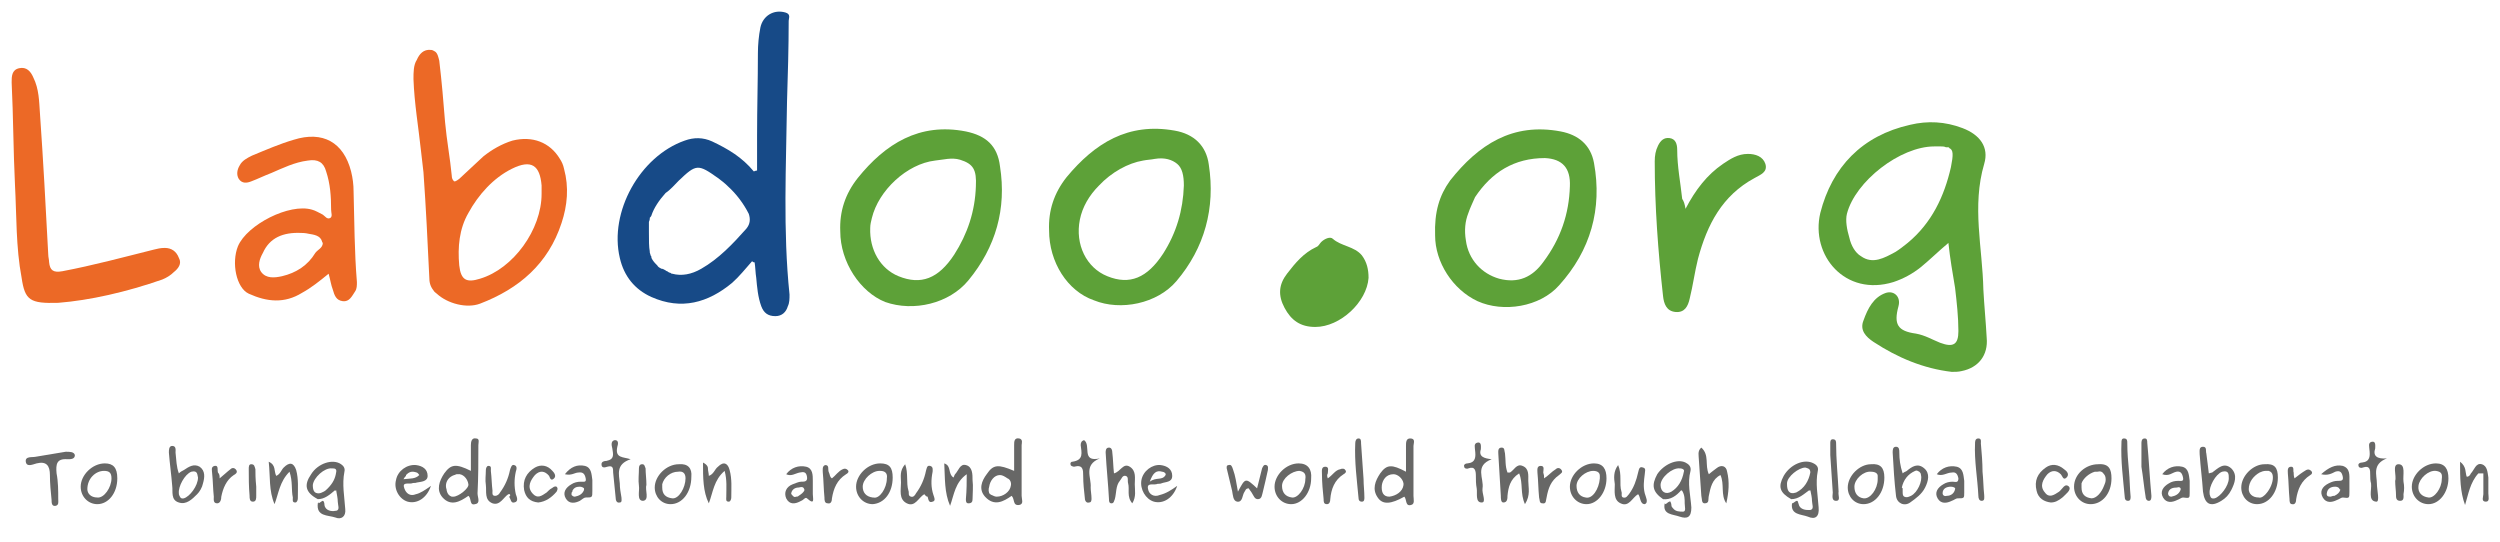 <?xml version="1.0" encoding="utf-8"?>
<!-- Generator: Adobe Illustrator 25.4.1, SVG Export Plug-In . SVG Version: 6.00 Build 0)  -->
<svg version="1.1" id="Ebene_1" xmlns="http://www.w3.org/2000/svg" xmlns:xlink="http://www.w3.org/1999/xlink" x="0px" y="0px"
	 viewBox="0 0 300.5 65.2" style="enable-background:new 0 0 300.5 65.2;" xml:space="preserve">
<style type="text/css">
	.st0{fill:#EC6926;}
	.st1{fill:#5DA138;}
	.st2{fill:#676766;}
	.st3{fill:#174A87;}
</style>
<g>
	<path class="st0" d="M67.8,20.3c-0.1-0.5-0.3-0.9-0.5-1.2c-1.2-2-3.3-2.8-5.7-2.2c-1.3,0.4-2.5,1.1-3.5,1.9c-1,0.9-1.9,1.8-2.9,2.7
		c-0.4,0.3-0.6,0.4-0.7,0.2c-0.1-0.1-0.2-0.3-0.2-0.6c-0.2-2.1-0.6-4.2-0.8-6.4c-0.2-2.5-0.4-4.9-0.7-7.4c-0.1-0.4-0.2-0.9-0.5-1.1
		C52.1,6.1,52,6,51.8,6c-0.9-0.1-1.4,0.5-1.7,1.2c-0.4,0.6-0.4,1.5-0.4,2.3c0.1,2.9,0.6,5.8,0.9,8.6c0.1,0.9,0.2,1.7,0.3,2.6
		c0.3,4.2,0.5,8.4,0.7,12.6c0,0.6,0.1,1.1,0.5,1.6c0.1,0.2,0.3,0.3,0.4,0.4c1.3,1.2,3.6,1.8,5.2,1.2c4.7-1.8,8.2-4.8,9.8-9.7
		C68.2,24.7,68.4,22.5,67.8,20.3z M65.1,23.3c0,4.3-3.4,9-7.4,10.2c-1.6,0.5-2.3,0.2-2.5-1.6c-0.2-2.2,0-4.4,1.1-6.3
		c1.2-2.2,3-4.2,5.2-5.3c2.4-1.2,3.4-0.4,3.6,2C65.1,22.6,65.1,23,65.1,23.3z"/>
	<path class="st0" d="M7,36.4c-3.4,0.1-4-0.3-4.4-3C1.9,29.7,2,25.9,1.8,22.2C1.6,18.1,1.6,14,1.4,9.9c0-0.7,0-1.5,0.9-1.7
		C3.2,8,3.7,8.6,4,9.3c0.7,1.4,0.7,2.9,0.8,4.3c0.4,5.7,0.7,11.3,1,17c0,0.3,0.1,0.6,0.1,0.9c0.1,1,0.5,1.3,1.6,1.1
		c3.7-0.7,7.4-1.7,11-2.6c0.4-0.1,0.8-0.2,1.3-0.2c0.8,0,1.4,0.4,1.7,1.2c0.4,0.7-0.1,1.3-0.6,1.7c-0.4,0.4-0.9,0.7-1.4,0.9
		C15.2,35.1,10.8,36.1,7,36.4z"/>
	<path class="st1" d="M202.6,25.1c1.2-2.3,2.6-4.1,4.5-5.4c0.9-0.6,1.8-1.2,3-1.2c0.9,0,1.8,0.3,2.1,1.2c0.3,1-0.6,1.3-1.3,1.7
		c-3.9,2.1-5.7,5.6-6.8,9.7c-0.4,1.6-0.6,3.2-1,4.8c-0.2,0.9-0.6,1.7-1.7,1.6c-1.1-0.1-1.4-1-1.5-1.9c-0.6-5.4-1-10.8-1-16.2
		c0-0.7,0.1-1.3,0.4-1.9c0.3-0.6,0.7-1,1.4-0.9s0.9,0.7,0.9,1.4c0,2,0.4,4,0.6,5.9C202.4,24.2,202.5,24.5,202.6,25.1z"/>
	<path class="st1" d="M158.1,39.3c-1.8,0-2.9-0.8-3.7-2.3s-0.7-2.8,0.3-4.1s2-2.5,3.5-3.2c0.3-0.1,0.4-0.4,0.6-0.6
		c0.4-0.4,1.1-0.7,1.4-0.4c1,0.9,2.6,0.9,3.5,2c0.6,0.8,0.8,1.7,0.8,2.7C164.3,36.3,161.1,39.3,158.1,39.3z"/>
	<path class="st2" d="M133.9,56.9c0.8-0.2,1.1-1.3,1.9-0.8c0.8,0.5,0.6,1.4,0.6,2.1c0,0.7,0.2,1.5-0.3,2.3c-0.7-0.8-0.3-1.7-0.5-2.4
		c-0.1-0.3,0.1-0.8-0.3-0.9c-0.4-0.1-0.5,0.4-0.7,0.6c-0.5,0.6-0.4,1.5-0.6,2.2c-0.1,0.2-0.1,0.5-0.4,0.5c-0.3,0-0.3-0.3-0.3-0.5
		c-0.1-1.9-0.3-3.7-0.4-5.6c0-0.2,0-0.6,0.4-0.6c0.3,0,0.4,0.3,0.4,0.6C133.8,55.2,133.8,56,133.9,56.9z"/>
	<path class="st2" d="M205.4,57c0.4-0.3,0.6-0.5,0.9-0.7c0.6-0.5,1.2-0.3,1.3,0.4c0.3,1.2,0.2,2.5-0.1,3.8c-0.7-1-0.2-2.3-0.7-3.4
		c-1,0.5-1.2,1.5-1.4,2.5c-0.1,0.4,0.1,0.9-0.5,0.9c-0.4,0-0.3-0.5-0.4-0.9c-0.1-1.5-0.2-2.9-0.3-4.4c0-0.4-0.2-1,0.3-1.4
		C205.5,54.7,204.9,55.9,205.4,57z"/>
	<path class="st2" d="M182.6,56.9c-1.1,0.7-1.3,1.7-1.4,2.7c0,0.3,0,0.8-0.5,0.8c-0.3,0-0.3-0.5-0.3-0.8c-0.1-1.7-0.2-3.4-0.3-5
		c0-0.3-0.1-0.8,0.4-0.8c0.4,0,0.3,0.4,0.4,0.7c0.1,0.8,0,1.5,0.3,2.3c0.1,0,0.2,0,0.3,0c0.5-0.3,0.8-1.1,1.5-0.8
		c0.8,0.3,0.7,1.1,0.7,1.8c0,0.8,0.3,1.7-0.4,2.8C182.7,59.3,183.1,58.1,182.6,56.9z"/>
	<path class="st2" d="M7.9,54.3c0.5,0,1,0,1.1,0.4c0,0.5-0.5,0.5-0.9,0.5c-1.3-0.1-1.4,0.6-1.3,1.7C7,57.9,7,59,7,60
		c0,0.3,0.1,0.7-0.3,0.8c-0.5,0.1-0.5-0.4-0.5-0.7c-0.1-1-0.2-2-0.2-3c0-1.1-0.4-1.7-1.6-1.4c-0.4,0.1-1.2,0.5-1.3-0.2
		s0.8-0.5,1.2-0.6C5.5,54.7,6.7,54.5,7.9,54.3z"/>
	<path class="st2" d="M111.1,59.4c-0.7,0.4-1.1,1.6-2.1,1.1s-0.7-1.6-0.7-2.5c0-0.7-0.2-1.4,0.5-2.2c0.4,1.1,0.1,2.2,0.4,3.2
		c0.1,0.2-0.1,0.6,0.3,0.7c0.3,0.1,0.5-0.2,0.6-0.4c0.6-0.8,1-1.7,1.2-2.7c0.1-0.3,0.1-0.7,0.5-0.6c0.4,0.1,0.3,0.5,0.3,0.7
		c-0.2,1-0.2,1.9,0.1,2.8c0.1,0.3,0.3,0.7-0.1,0.8c-0.5,0.2-0.5-0.3-0.6-0.6C111.3,59.7,111.2,59.5,111.1,59.4z"/>
	<path class="st2" d="M61.3,59.4c-0.1,0-0.1,0-0.2,0c-0.6,0.4-1,1.4-1.9,1.1c-1-0.4-0.7-1.4-0.8-2.2c-0.1-0.6,0-1.2,0-1.8
		c0-0.2,0.1-0.5,0.3-0.5c0.4,0,0.3,0.3,0.3,0.6c0.1,0.8,0.1,1.6,0.2,2.4c0,0.2-0.1,0.6,0.3,0.6c0.3,0,0.5-0.2,0.6-0.4
		c0.6-0.8,1-1.7,1.2-2.7c0.1-0.3,0.2-0.7,0.5-0.6c0.4,0.1,0.3,0.5,0.2,0.8c-0.2,0.9-0.2,1.8,0,2.7c0.1,0.3,0.4,0.9-0.2,1
		c-0.4,0.1-0.4-0.4-0.6-0.7C61.4,59.6,61.3,59.5,61.3,59.4z"/>
	<path class="st2" d="M196.9,59.4c-0.7,0.4-1.1,1.6-2.1,1.1c-0.9-0.4-0.7-1.5-0.7-2.3c-0.1-0.7-0.2-1.5,0.4-2.3
		c0.5,1.2,0.1,2.2,0.4,3.2c0.1,0.2-0.1,0.6,0.2,0.7c0.4,0.1,0.5-0.2,0.7-0.4c0.6-0.8,0.9-1.7,1.1-2.6c0.1-0.3,0.1-0.8,0.6-0.6
		c0.4,0.1,0.2,0.5,0.2,0.8c-0.1,0.8-0.2,1.5,0,2.3c0.1,0.4,0.5,1.1,0,1.3C197.1,60.6,197.2,59.7,196.9,59.4z"/>
	<path class="st2" d="M116.2,57c-1.4,1-1.5,2.4-2,3.8c-0.7-1.6-0.6-3.3-0.7-5.1c0.9,0.3,0.4,1.2,1.1,1.7c0.1-0.1,0.1-0.3,0.2-0.4
		c0.4-0.4,0.6-1.3,1.3-1.1c0.8,0.2,0.8,1.1,0.8,1.8c0.1,0.8,0,1.6,0,2.3c0,0.3-0.1,0.5-0.5,0.5c-0.3,0-0.3-0.3-0.3-0.5
		C116.2,58.9,116.2,57.9,116.2,57z"/>
	<path class="st2" d="M34.8,56.7c-1.2,1.2-1.3,2.6-1.8,3.9c-0.7-1.6-0.5-3.3-0.7-5.1c0.9,0.4,0.6,1.1,0.9,1.7c0.5-0.2,0.6-0.7,0.9-1
		c0.7-0.7,1.2-0.6,1.5,0.3c0.3,1.1,0.2,2.2,0.2,3.4c0,0.2-0.1,0.5-0.3,0.5c-0.4,0-0.3-0.3-0.3-0.6C35,58.9,35.2,57.9,34.8,56.7z"/>
	<path class="st2" d="M84.5,55.6c0.6,0.3,0.6,0.6,0.6,0.8s0.1,0.5,0.1,0.8c0.6-0.2,0.7-0.8,1.1-1.1c0.7-0.7,1.2-0.4,1.4,0.4
		c0.3,1.1,0.2,2.2,0.2,3.3c0,0.2-0.1,0.5-0.3,0.5c-0.4,0-0.3-0.3-0.3-0.6c0-1,0.1-2-0.2-3.1c-1.3,1.1-1.4,2.6-1.9,3.9
		C84.5,59.1,84.5,57.4,84.5,55.6z"/>
	<path class="st2" d="M148.8,59.1c0.9-1.7,0.9-1.7,2.3-0.4c0.2-0.8,0.4-1.6,0.6-2.4c0.1-0.2,0.2-0.5,0.5-0.4s0.2,0.4,0.2,0.6
		c-0.2,0.9-0.4,1.8-0.6,2.6c-0.1,0.3-0.1,0.9-0.6,0.9c-0.4,0-0.5-0.4-0.7-0.7c-0.1-0.2-0.3-0.4-0.4-0.6c-0.4,0-0.4,0.3-0.5,0.4
		c-0.3,0.4-0.2,1.3-0.9,1.2c-0.5-0.1-0.5-0.8-0.6-1.3c-0.2-0.8-0.4-1.7-0.6-2.5c-0.1-0.3-0.1-0.6,0.2-0.6c0.3-0.1,0.4,0.2,0.5,0.5
		C148.5,57.2,148.6,58,148.8,59.1z"/>
	<path class="st2" d="M297.9,56.9c-1,1.1-1.2,2.5-1.6,3.8c-0.6-1.6-0.6-3.3-0.6-5.2c0.8,0.6,0.6,1.3,0.8,1.8c0.3,0,0.4-0.2,0.5-0.4
		c0.4-0.4,0.6-1.3,1.3-1.1c0.7,0.2,0.7,1,0.8,1.6c0,0.6,0,1.3,0,1.9c0,0.4,0.2,1-0.3,1c-0.6,0-0.3-0.6-0.3-0.9c0-0.8,0-1.7,0-2.5
		C298.2,56.9,298.1,56.9,297.9,56.9z"/>
	<path class="st2" d="M286.9,55.1c-1.8,0.7-1.2,2-1.2,3c0,0.8,0.4,2.3-0.1,2.2c-1-0.1-0.5-1.4-0.6-2.2c-0.1-0.3-0.1-0.7-0.1-1
		c0-0.6,0-1.2-0.9-0.9c-0.2,0.1-0.5,0-0.5-0.2c-0.1-0.2,0.1-0.4,0.4-0.4c1-0.1,1-0.8,0.9-1.6c0-0.3-0.2-0.8,0.3-0.9
		c0.5-0.1,0.4,0.5,0.4,0.8C285.2,54.8,285.7,55.2,286.9,55.1z"/>
	<path class="st2" d="M179.3,55.2c-2.1,0.8-0.9,2.3-1.1,3.5c-0.1,0.6,0.5,1.7-0.1,1.7c-0.8,0-0.5-1.1-0.6-1.7
		c-0.1-0.5-0.1-1-0.1-1.5c0-0.6-0.1-1.2-0.9-0.9c-0.2,0.1-0.5,0-0.5-0.2c-0.1-0.2,0.1-0.4,0.4-0.4c1-0.1,1-0.8,0.9-1.6
		c0-0.3-0.2-0.8,0.3-0.9c0.5-0.1,0.4,0.5,0.4,0.8C177.7,54.9,178.4,55.1,179.3,55.2z"/>
	<path class="st2" d="M246.5,60.4c-0.8-0.1-1.5-0.5-1.7-1.4c-0.3-1.2,0.1-2.1,1.1-2.8c0.7-0.5,1.5-0.4,2.2,0.2
		c0.3,0.2,0.7,0.6,0.3,1s-0.5-0.2-0.7-0.4c-0.5-0.5-1.1-0.5-1.6,0c-0.5,0.6-1,1.4-0.3,2.2c0.5,0.7,1.1,0.3,1.7-0.1
		c0.4-0.3,0.7-1.1,1.2-0.6c0.3,0.4-0.4,0.9-0.8,1.3C247.4,60.2,247,60.4,246.5,60.4z"/>
	<path class="st2" d="M64.7,60.4c-1-0.1-1.5-0.6-1.7-1.5c-0.2-1.2,0.3-2.1,1.3-2.7c0.7-0.4,1.5-0.3,2.1,0.4c0.2,0.2,0.5,0.6,0.2,0.9
		c-0.4,0.4-0.5-0.1-0.6-0.3c-0.5-0.6-1.1-0.7-1.7-0.1c-0.5,0.6-1,1.4-0.3,2.2c0.6,0.7,1.1,0.3,1.7-0.1c0.2-0.2,0.4-0.4,0.6-0.5
		s0.3-0.3,0.6-0.2c0.2,0.2,0.1,0.4,0,0.6C66.3,59.8,65.6,60.3,64.7,60.4z"/>
	<path class="st2" d="M132.2,55.1c-2,0.8-1,2.3-1.1,3.5c0,0.4,0.1,0.9,0.1,1.3c0,0.2,0,0.5-0.3,0.5c-0.3,0.1-0.5-0.2-0.5-0.5
		c-0.1-0.9-0.2-1.8-0.2-2.7c0-0.7,0-1.4-1.1-1.1c-0.1,0-0.4-0.1-0.4-0.2c-0.1-0.2,0-0.4,0.2-0.4c1.4-0.2,1.1-1.1,1-2
		c0-0.3,0.1-0.5,0.4-0.6C131.2,53.5,129.9,55.6,132.2,55.1z"/>
	<path class="st2" d="M75.8,55.2c-1.8,0.6-1.4,1.8-1.3,2.9c0,0.6,0.1,1.1,0.2,1.7c0,0.2,0.1,0.6-0.2,0.6c-0.4,0.1-0.5-0.3-0.5-0.6
		c-0.1-1-0.2-2-0.3-3c0-0.5,0-0.9-0.7-0.7c-0.3,0.1-0.7,0.2-0.7-0.3c0-0.3,0.3-0.4,0.6-0.4c1-0.2,0.8-0.8,0.7-1.5
		c-0.1-0.4-0.2-0.9,0.3-1c0.5,0,0.4,0.5,0.3,0.8C73.9,55.1,74.9,54.9,75.8,55.2z"/>
	<path class="st2" d="M159.6,57.5c0.6-0.4,0.9-1,1.5-1.1c0.2-0.1,0.5-0.1,0.6,0.1c0.2,0.2,0,0.4-0.2,0.5c-1.1,0.7-1.5,1.8-1.6,3
		c0,0.3-0.1,0.6-0.4,0.6c-0.4,0-0.4-0.3-0.4-0.6c-0.1-1-0.2-2-0.2-3c0-0.4-0.1-0.9,0.4-0.9s0.3,0.5,0.3,0.8
		C159.5,57.1,159.5,57.2,159.6,57.5z"/>
	<path class="st2" d="M185.6,57.5c0.6-0.4,0.9-0.8,1.4-1.1c0.2-0.2,0.5-0.2,0.7,0.1s-0.1,0.4-0.3,0.6c-1,0.7-1.3,1.6-1.5,2.7
		c-0.1,0.3,0,0.8-0.5,0.7c-0.4,0-0.3-0.4-0.4-0.7c-0.1-1-0.1-2-0.2-3c0-0.3-0.1-0.8,0.4-0.8s0.3,0.5,0.3,0.8
		C185.6,57.1,185.6,57.2,185.6,57.5z"/>
	<path class="st2" d="M221,59.1c-0.1,0.4,0.3,1.1-0.3,1.1s-0.4-0.7-0.4-1c-0.1-1.5-0.2-3-0.3-4.5c0-0.5,0-0.9,0-1.4
		c0-0.2,0-0.5,0.3-0.5c0.4,0,0.4,0.3,0.4,0.5C220.7,55.2,220.9,57.1,221,59.1z"/>
	<path class="st2" d="M257.4,56.1c0-0.9,0-1.9,0-2.8c0-0.2,0-0.6,0.4-0.6c0.3,0,0.3,0.3,0.3,0.5c0.2,2.1,0.3,4.3,0.5,6.4
		c0,0.2,0,0.6-0.3,0.6s-0.4-0.3-0.4-0.5C257.7,58.5,257.6,57.3,257.4,56.1C257.5,56.1,257.5,56.1,257.4,56.1z"/>
	<path class="st2" d="M100,57.5c0.4-0.3,0.8-0.9,1.3-1.1c0.2-0.1,0.4-0.1,0.6,0.1c0.2,0.2,0,0.4-0.2,0.5c-1.1,0.7-1.5,1.7-1.7,2.9
		c0,0.3-0.1,0.7-0.5,0.6c-0.4,0-0.4-0.4-0.4-0.7c-0.1-1-0.1-2-0.2-3c0-0.3-0.1-0.8,0.3-0.9c0.5,0,0.3,0.5,0.4,0.8
		C99.8,57.1,99.7,57.3,100,57.5z"/>
	<path class="st2" d="M163.9,57.6c0,0.7,0.1,1.5,0.1,2.2c0,0.2,0,0.5-0.3,0.5s-0.4-0.2-0.4-0.4c-0.2-2.2-0.5-4.4-0.4-6.6
		c0-0.3,0.1-0.6,0.4-0.6c0.3,0,0.3,0.3,0.3,0.6C163.7,54.8,163.8,56.2,163.9,57.6L163.9,57.6z"/>
	<path class="st2" d="M26.4,57.5c0.5-0.4,0.9-0.8,1.3-1.1c0.2-0.2,0.5-0.2,0.7,0.1s-0.1,0.5-0.3,0.6c-0.9,0.6-1.3,1.6-1.5,2.6
		c0,0.3-0.1,0.8-0.5,0.8c-0.5,0-0.4-0.5-0.4-0.8c-0.1-0.9-0.1-1.9-0.2-2.8c0-0.3-0.2-0.8,0.3-0.9c0.5-0.1,0.3,0.5,0.4,0.8
		C26.4,57,26.4,57.2,26.4,57.5z"/>
	<path class="st2" d="M238.3,56.7c0.1,0.9,0.1,1.9,0.2,2.8c0,0.3,0.1,0.7-0.3,0.7c-0.3,0-0.4-0.3-0.4-0.6c-0.1-2.1-0.5-4.2-0.4-6.3
		c0-0.2,0-0.6,0.4-0.6s0.3,0.4,0.3,0.6C238.2,54.4,238.3,55.6,238.3,56.7z"/>
	<path class="st2" d="M275.8,57.5c0.5-0.4,0.9-0.7,1.4-1c0.2-0.1,0.4-0.1,0.6,0.1c0.2,0.2,0.1,0.4-0.1,0.5c-1.1,0.7-1.5,1.7-1.7,2.9
		c0,0.3-0.1,0.7-0.5,0.6c-0.3,0-0.3-0.4-0.3-0.6c-0.1-1-0.1-2.1-0.2-3.1c0-0.3-0.1-0.8,0.4-0.8c0.4,0,0.2,0.5,0.3,0.7
		C275.7,57,275.7,57.2,275.8,57.5z"/>
	<path class="st2" d="M255.9,56.6c0.1,1,0.1,2.1,0.2,3.1c0,0.2,0,0.5-0.3,0.5s-0.4-0.2-0.4-0.4c-0.2-2.2-0.5-4.4-0.4-6.6
		c0-0.2,0-0.5,0.3-0.5c0.4,0,0.4,0.3,0.4,0.5C255.7,54.4,255.8,55.5,255.9,56.6L255.9,56.6z"/>
	<path class="st2" d="M287.9,57.8c0.2-0.6-0.4-2,0.4-2c0.9,0,0.5,1.3,0.6,2.1c0.1,0.5,0.1,1,0,1.5c0,0.3,0.1,0.8-0.4,0.8
		s-0.5-0.4-0.5-0.7C288,59,287.9,58.4,287.9,57.8z"/>
	<path class="st2" d="M30.8,58.5c0,0.2,0,0.6,0,1.1c0,0.3,0,0.7-0.4,0.7S30,59.9,30,59.6c-0.1-1.1-0.1-2.2-0.1-3.2
		c0-0.3,0-0.6,0.3-0.6c0.4,0,0.4,0.3,0.5,0.6C30.7,56.9,30.7,57.5,30.8,58.5z"/>
	<path class="st2" d="M77.7,58.3c-0.2,0.6,0.4,1.8-0.4,1.9c-0.8,0-0.4-1.2-0.5-1.8c-0.1-0.7,0-1.4,0-2.1c0-0.3,0.1-0.5,0.4-0.5
		s0.3,0.3,0.4,0.5C77.6,56.9,77.7,57.6,77.7,58.3z"/>
	<path class="st3" d="M94.6,12.2c0.1-3.2,0.2-6.5,0.2-9.7c0-0.3,0.3-0.8-0.4-1c-1.4-0.4-2.7,0.4-3,1.8c-0.2,1-0.3,2.1-0.3,3.1
		c0,3.3-0.1,6.6-0.1,9.9c0,1.4,0,2.8,0,4.2c-0.2,0-0.3,0.1-0.4,0.1c-1.4-1.7-3.1-2.7-5-3.6c-1.1-0.5-2.2-0.5-3.3-0.1
		c-5.4,1.9-9.1,8.6-7.8,14.1c0.5,2.2,1.8,3.8,3.8,4.7c3.6,1.6,6.8,0.7,9.7-1.7c0.9-0.8,1.6-1.7,2.4-2.6c0.1,0.1,0.3,0.2,0.3,0.1
		c0.1,0.6,0.1,1.3,0.2,1.9c0.1,1.1,0.2,2.3,0.6,3.4c0.3,0.8,0.8,1.2,1.7,1.2c0.8,0,1.3-0.5,1.5-1.2c0.2-0.4,0.2-0.9,0.2-1.4
		C94.1,27.7,94.5,19.9,94.6,12.2z M89.7,27.5c-1.6,1.8-3.3,3.6-5.4,4.8c-1.2,0.7-2.4,0.9-3.5,0.6c-0.1,0-0.1,0-0.2-0.1
		c-0.1,0-0.3-0.1-0.4-0.2c-0.1,0-0.2-0.1-0.2-0.1c-0.2-0.1-0.3-0.2-0.5-0.2c0,0,0,0,0,0c-0.2-0.1-0.4-0.2-0.5-0.4
		c-0.3-0.3-0.5-0.5-0.7-0.9c0,0,0-0.1,0-0.1c0-0.1-0.1-0.2-0.1-0.2c0-0.1-0.1-0.3-0.1-0.4c0,0,0,0,0-0.1c-0.1-0.5-0.1-1.3-0.1-2.3
		c0-0.2,0-0.4,0-0.6c0,0,0-0.1,0-0.1c0-0.2,0-0.3,0-0.5c0-0.1,0.1-0.2,0.1-0.4c0-0.1,0-0.2,0.1-0.2c0-0.1,0.1-0.1,0.1-0.2
		c0.3-0.9,0.9-1.8,1.7-2.7c0.6-0.4,1.1-1,1.6-1.5c2.1-2,2.3-2,4.7-0.3c0.4,0.3,0.8,0.6,1.2,1c1,0.9,1.9,2.1,2.5,3.3
		C90.2,26.3,90.2,26.9,89.7,27.5z"/>
	<path class="st1" d="M238.8,40.6c-0.1-1.9-0.3-3.9-0.4-5.8c-0.1-5-1.4-10,0.1-15.1c0.6-2-0.5-3.5-2.6-4.3c-2.1-0.8-4.2-0.9-6.3-0.4
		c-5.8,1.3-9.4,5.1-10.8,10.6c-1.2,5.1,3,10.1,8.8,8.3c1.2-0.4,2.3-1,3.3-1.8c1.1-0.9,2.1-1.9,3.3-2.9c0.2,1.9,0.5,3.6,0.8,5.4
		c0.2,1.7,0.4,3.5,0.4,5.2c0,1.6-0.6,2-2.2,1.4c-1-0.4-1.8-0.9-2.9-1.1c-2.2-0.3-2.7-1.1-2.1-3.3c0.3-1.1-0.5-1.9-1.5-1.6
		c-1.5,0.5-2.2,1.9-2.7,3.3c-0.5,1.2,0.3,2,1.2,2.6c2.9,1.9,6,3.2,9.4,3.6c0.4,0,0.8,0,1.2-0.1C237.8,44.2,239,42.7,238.8,40.6z
		 M234.5,20.1c-0.8,3.5-2.3,6.7-5.2,9.1c-0.5,0.4-1,0.8-1.5,1.1c-1.3,0.7-2.7,1.5-4.1,0.5c-0.7-0.4-1.2-1.3-1.4-2.2
		c-0.3-1-0.5-2.1-0.3-2.9c1-3.9,6.4-8.1,10.5-8.1c0.3,0,0.5,0,0.8,0c0,0,0,0,0,0c0.2,0,0.4,0,0.6,0.1c0.1,0,0.1,0,0.2,0
		c0.1,0,0.2,0,0.2,0.1C234.8,18,234.8,18.6,234.5,20.1z"/>
	<path class="st1" d="M145.3,19.8c-0.3-2.3-1.8-3.7-4.1-4.1c-5.6-1-9.6,1.5-13,5.6c-1.5,1.9-2.2,4-2.1,6.4c0,3.8,2.2,7.3,5.4,8.4
		c3.2,1.3,7.6,0.4,9.9-2.3C144.8,29.8,146.1,25,145.3,19.8z M139.8,30.5c-1.9,2.9-4,3.8-6.7,2.7c-2.5-1-3.9-3.8-3.3-6.8
		c0.3-1.5,1.1-2.9,2.3-4.1c1.5-1.6,3.5-2.7,5.3-3c0.5-0.1,0.9-0.1,1.4-0.2c1.2-0.2,2.1,0.1,2.7,0.6c0.6,0.5,0.8,1.4,0.8,2.6
		C142.2,25.3,141.4,28,139.8,30.5z"/>
	<path class="st1" d="M120.2,20c-0.3-2.5-1.7-3.7-4.1-4.2c-5.6-1.1-9.7,1.5-13,5.6c-1.5,1.9-2.2,4-2.1,6.4c0,3.7,2.4,7.3,5.4,8.5
		c3.4,1.2,7.7,0.2,10-2.6C119.7,29.7,121,25.1,120.2,20z M117.3,22.4c-0.1,3-1,5.7-2.6,8.2c-1.9,2.9-4,3.7-6.7,2.6
		c-2.2-0.9-3.5-3.2-3.4-5.8c0-0.4,0.1-0.8,0.2-1.2c0.8-3.3,4.2-6.5,7.6-6.9c1-0.1,2-0.4,3-0.1C117,19.7,117.4,20.4,117.3,22.4z"/>
	<path class="st1" d="M191.6,19.6c-0.4-2.2-1.9-3.4-4-3.8c-5.8-1.1-9.9,1.6-13.3,5.9c-1.3,1.8-1.9,3.8-1.8,6.6
		c0,3.2,2.1,6.5,5.1,7.9c3.1,1.4,7.5,0.7,9.8-1.9C191.2,30.1,192.6,25.1,191.6,19.6z M185.5,31.5c-1.3,1.8-3,2.6-5.3,2
		c-2.1-0.6-3.7-2.3-4-4.6c-0.2-1.2-0.1-2.3,0.3-3.3c0.2-0.6,0.5-1.2,0.8-1.9c2-3,4.7-4.7,8.4-4.7c2.1,0.1,3.1,1.2,3,3.4
		C188.6,25.7,187.6,28.7,185.5,31.5z"/>
	<path class="st0" d="M42.5,23c0-0.8-0.1-1.6-0.3-2.4c-0.9-3.5-3.4-4.9-6.9-3.8c-1.7,0.5-3.3,1.2-5,1.9c-0.6,0.3-1.2,0.6-1.5,1.2
		c-0.3,0.5-0.4,1.1-0.1,1.6c0.4,0.6,1,0.5,1.5,0.3c0.8-0.3,1.6-0.7,2.4-1c1.4-0.6,2.8-1.3,4.4-1.5c1.2-0.2,1.9,0.2,2.2,1.3
		c0.5,1.5,0.6,3,0.6,4.6c0,0.4,0.2,0.8-0.1,1c-0.4,0.2-0.6-0.2-0.9-0.4c-0.4-0.2-0.9-0.5-1.3-0.6c-2.7-0.8-7.8,1.8-8.9,4.4
		c-0.8,2-0.2,5,1.3,5.7c2.2,1,4.3,1.2,6.4-0.1c1.1-0.6,2.1-1.4,3.2-2.3c0.2,0.7,0.3,1.4,0.5,1.9c0.2,0.7,0.4,1.3,1.2,1.4
		c0.8,0.1,1.1-0.6,1.5-1.2c0.2-0.3,0.2-0.7,0.2-1.1C42.6,30.3,42.6,26.6,42.5,23z M37.9,30.4c-0.9,1.5-2.3,2.4-4,2.8
		c-0.9,0.2-1.9,0.3-2.5-0.5c-0.5-0.7-0.2-1.6,0.2-2.3c0.8-1.8,2.4-2.5,4.6-2.4c0.1,0,0.5,0,0.9,0.1c0.6,0.1,1.4,0.2,1.6,0.9
		c0,0.1,0.1,0.2,0.1,0.2C38.8,29.8,38.2,30,37.9,30.4z"/>
	<path class="st2" d="M57.5,53.5c0-0.3,0.2-0.8-0.3-0.8c-0.5-0.1-0.6,0.4-0.6,0.8c0,1,0,2,0,3.1c-1.8-0.9-2.4-0.8-3.2,0.3
		c-0.6,0.9-1,2-0.2,2.9c1,1.1,2.1,0.5,3.1-0.2c0.4,0.3,0.1,1.2,0.8,1c0.7-0.1,0.3-0.8,0.3-1.3C57.5,57.4,57.5,55.4,57.5,53.5z
		 M54.5,59.7C54.5,59.7,54.5,59.7,54.5,59.7C54.4,59.7,54.4,59.7,54.5,59.7c-0.1,0-0.2,0-0.2,0c-0.3-0.1-0.5-0.3-0.6-0.7
		c0-0.2-0.1-0.3-0.1-0.6c0-0.6,0.4-1.1,1-1.3c0.1,0,0.2-0.1,0.3-0.1c0,0,0.1,0,0.1,0c0.6-0.1,1.2,0.5,1.3,1.2
		C56.4,58.7,55.1,59.7,54.5,59.7z"/>
	<path class="st2" d="M169.9,53.6c0-0.3,0.3-0.9-0.4-0.9c-0.5,0-0.5,0.5-0.5,0.9c0,1,0,2,0,3.1c-1.7-0.9-2.3-0.9-3.1,0.2
		c-0.6,0.9-1,1.9-0.3,2.9c0.6,0.9,1.6,0.8,3.2-0.1c0.3,0.3,0.1,1.2,0.8,1c0.5-0.1,0.3-0.7,0.3-1.1C169.9,57.6,169.9,55.6,169.9,53.6
		z M168.7,58.3c-0.1,0.8-0.9,1.3-1.7,1.4c-0.7,0-1-0.5-0.9-1.4c0.1-0.6,0.5-1.3,1.4-1.3c0.5,0,1.1,0.5,1.2,1.1
		C168.7,58.1,168.7,58.2,168.7,58.3z"/>
	<path class="st2" d="M122.8,59.6c0-2,0-4.1,0-6.1c0-0.2,0.2-0.7-0.3-0.8c-0.6-0.1-0.6,0.4-0.6,0.8c0,1,0,2,0,3.1
		c-1.9-0.8-2.5-0.8-3.3,0.4c-0.6,0.8-1,1.8-0.2,2.7c1.1,1.2,2.2,0.6,3.2-0.1c0.4,0.4,0.1,1.2,0.9,1.1
		C123.1,60.6,122.8,60,122.8,59.6z M121.5,58.4c-0.1,0.7-0.9,1.3-1.7,1.3c-0.2,0-0.4-0.1-0.6-0.2c-0.1,0-0.1-0.1-0.2-0.1
		c0,0,0,0,0,0c-0.2-0.2-0.2-0.6-0.1-0.9c0.1-0.7,0.6-1.4,1.3-1.4c0.3,0,0.6,0.2,0.9,0.4C121.4,57.6,121.6,58,121.5,58.4z"/>
	<path class="st2" d="M203.2,56.6c0.1-0.5-0.2-0.8-0.6-1c-1-0.5-2.6,0.2-3.4,1.4c-0.7,1.3-0.6,2.1,0.7,3c0.9,0.1,1.6-0.4,2.2-1.1
		c0,0,0,0.1,0.1,0.1c0,0,0,0,0,0c0.3,0.5,0.3,1,0.3,1.5c0,0.4,0.2,1-0.2,1c-0.4,0-0.9,0-1.2-0.4c-0.1-0.1-0.2-0.2-0.2-0.4
		c0-0.2-0.1-0.3-0.1-0.4c-0.2-0.1-0.4,0.2-0.6,0.3c0,0-0.1-0.1-0.1-0.1c0,0,0,0,0,0c-0.3,1.4,1,1.3,1.8,1.6c0.9,0.3,1.4,0.1,1.4-1.1
		C203.2,59.5,202.8,58.1,203.2,56.6z M202.4,56.7c-0.2,1.1-0.7,1.9-1.5,2.4c-0.7,0.4-1.3,0-1.3-0.8c0-0.9,1.4-2.1,2.3-2
		C202.3,56.3,202.5,56.5,202.4,56.7z"/>
	<path class="st2" d="M41.5,61.2c-0.1-1.5-0.4-3-0.1-4.5c0.1-0.4-0.1-0.7-0.4-0.9c-1-0.7-2.8-0.1-3.6,1.2c-0.9,1.3-0.7,2.2,0.8,3
		c0.8,0,1.4-0.5,2.1-1.1c0,0,0,0,0,0.1c0,0,0.1,0,0.1-0.1c0.1,0.6,0.2,1,0.2,1.4c0,0.4,0.3,1-0.2,1.1c0,0-0.1,0-0.1,0c0,0,0,0,0,0
		c-0.4,0.1-1.2,0-1.3-0.7c0-0.3-0.1-0.5-0.2-0.5c-0.1,0-0.3,0.2-0.5,0.3c0,0,0,0,0-0.1c0,0-0.1,0-0.1,0.1c-0.2,1.6,1.2,1.4,2.1,1.7
		C41,62.5,41.6,62.1,41.5,61.2z M40.4,56.8c-0.1,0.7-0.4,1.3-1,1.9c-0.2,0.2-0.3,0.3-0.5,0.4c-0.2,0.1-0.4,0.2-0.6,0.2
		c-0.5,0-0.7-0.3-0.7-1c0.1-0.9,1.4-2.1,2.3-2c0,0,0,0,0.1,0c0,0,0,0,0,0C40.3,56.3,40.5,56.4,40.4,56.8z"/>
	<path class="st2" d="M218.6,61c-0.1-1.5-0.4-2.9-0.1-4.4c0.1-0.4-0.1-0.7-0.5-0.9c-1.1-0.6-2.8,0.1-3.6,1.5c-0.7,1.3-0.5,2,0.9,2.8
		c0.9,0,1.5-0.6,2.2-1.1c0,0,0,0,0,0.1c0,0,0.1,0,0.1-0.1c0.1,0.5,0.2,0.9,0.2,1.3c0,0.4,0.3,1-0.2,1.1c-0.1,0-0.2,0-0.2,0
		c0,0-0.1,0-0.1,0c0,0,0,0,0,0c-0.5,0-1-0.2-1.1-0.7c-0.1-0.3-0.1-0.4-0.2-0.4c-0.2,0-0.4,0.3-0.6,0.3c-0.2,1.4,1.1,1.3,1.9,1.6
		C218.2,62.5,218.7,62.1,218.6,61z M215.9,59.2c-0.9,0.3-1.1-0.3-1.1-1c0,0,0,0,0,0c0,0,0-0.1,0-0.1c0-0.8,1.4-1.9,2.2-1.9
		c0.3,0.1,0.6,0.1,0.6,0.6C217.4,57.8,216.9,58.7,215.9,59.2z"/>
	<path class="st2" d="M268.2,56.3c-0.9-0.8-1.6,0-2.3,0.5c0,0-0.1,0-0.4,0.1c-0.1-0.9-0.2-1.6-0.3-2.4c-0.1-0.3,0.1-0.8-0.4-0.8
		s-0.4,0.5-0.4,0.9c0.1,1.5,0.3,3,0.4,4.5c0.2,1.5,0.9,1.9,2.2,1.1c0.5-0.3,0.9-0.7,1.2-1.3C268.6,58.1,269,57.1,268.2,56.3z
		 M266.2,59.9c-0.5,0.1-0.5-0.2-0.6-0.5c0,0,0-0.1,0-0.1c0,0,0,0,0,0c-0.1-0.8,0.7-2.3,1.5-2.6c0.8-0.2,0.8,0.3,0.8,0.8
		C267.9,58.4,266.9,59.7,266.2,59.9z"/>
	<path class="st2" d="M231.3,56.3c-0.8-0.7-1.5-0.2-2.1,0.3c-0.1,0.1-0.3,0.1-0.5,0.3c-0.3-0.9-0.4-1.7-0.4-2.5c0-0.3,0-0.7-0.4-0.7
		c-0.4,0-0.4,0.4-0.4,0.7c0.1,1.8,0.2,3.5,0.4,5.2c0.1,0.9,1,1.3,1.7,0.8c0.7-0.5,1.4-1,1.8-1.8C231.8,57.8,232,56.9,231.3,56.3z
		 M229.7,59.6c-0.4,0.2-0.6,0.2-0.8,0.1c-0.2-0.1-0.2-0.3-0.2-0.7c0-0.1,0-0.2,0-0.3c0,0-0.1-0.1-0.1-0.1c0.2-0.9,0.7-1.6,1.6-2
		c0.2-0.1,0.3,0,0.5,0.1c0.1,0.1,0.2,0.2,0.2,0.4C231.1,57.8,230.5,59.2,229.7,59.6z"/>
	<path class="st2" d="M24,56.1c-0.7-0.4-1.3,0-1.9,0.4c-0.2,0.1-0.4,0.2-0.6,0.4c-0.3-0.8-0.3-1.6-0.4-2.5c0-0.3,0.1-0.8-0.4-0.8
		c-0.4,0-0.4,0.5-0.4,0.8c0.1,1.3,0.3,2.7,0.4,4c0.1,0.7-0.2,1.7,0.8,2c0.9,0.3,1.6-0.4,2.2-1c0.3-0.3,0.6-0.8,0.7-1.3
		C24.6,57.4,24.7,56.6,24,56.1z M22.1,59.9c-0.4,0.1-0.5-0.2-0.6-0.5c0,0,0-0.1,0-0.1c0,0,0,0,0,0c-0.1-0.8,0.7-2.3,1.5-2.6
		c0.8-0.2,0.7,0.4,0.8,0.7C23.8,58.4,22.8,59.7,22.1,59.9z"/>
	<path class="st2" d="M81.6,55.8c-1.5,0-2.9,1.4-2.9,2.8c0,1.1,0.8,2,1.9,2c1.4,0,2.5-1.4,2.5-3.3C83.2,56.3,82.7,55.7,81.6,55.8z
		 M80.8,59.9c-0.8-0.1-1.2-0.5-1.2-1.3c0-0.1,0-0.2,0-0.4c0.2-0.8,1-1.5,1.9-1.5c0.6-0.1,0.9,0.2,0.9,0.8
		C82.4,58.6,81.6,60,80.8,59.9z"/>
	<path class="st2" d="M252.2,55.8c-1.5,0-2.9,1.2-2.9,2.7c0,1.2,0.9,2.1,2,2.1c1.4,0,2.5-1.3,2.5-3.1
		C253.8,56.4,253.5,55.7,252.2,55.8z M253.1,57.6c0,0,0,0.1,0,0.1c0,0.2-0.1,0.5-0.2,0.7c-0.3,0.8-0.9,1.5-1.5,1.5
		c-0.8-0.1-1.2-0.5-1.2-1.3c0,0,0,0,0-0.1c0,0,0,0,0,0c0,0,0-0.1,0-0.1c0-0.1,0-0.1,0-0.2c0,0,0,0,0-0.1c0.2-0.6,0.9-1.2,1.6-1.4
		c0.1,0,0.2,0,0.3,0c0.4-0.1,0.6,0,0.8,0.3C253,57.1,253.1,57.3,253.1,57.6C253.1,57.5,253.1,57.5,253.1,57.6
		C253.1,57.6,253.1,57.6,253.1,57.6z"/>
	<path class="st2" d="M156.1,55.7c-1.5,0-2.9,1.4-2.9,2.8c0,1.2,0.9,2.1,2,2.1c1.3,0,2.4-1.4,2.4-3.1
		C157.7,56.4,157.2,55.7,156.1,55.7z M156.9,57.6c0,1.1-0.9,2.3-1.6,2.2c-0.8-0.1-1.2-0.6-1.2-1.4c0-0.9,1.2-1.8,2.1-1.8
		C156.8,56.7,157,57,156.9,57.6z"/>
	<path class="st2" d="M191.6,55.7c-1.5,0-2.9,1.4-2.9,2.8c0,1.2,0.9,2.1,2,2.1c1.3,0,2.4-1.4,2.4-3.1
		C193.1,56.4,192.7,55.7,191.6,55.7z M192.3,57.5c-0.1,1.3-0.9,2.5-1.7,2.3c-0.7-0.1-1.1-0.6-1.1-1.4c0-0.9,1.1-1.8,2-1.8
		c0.5,0,0.8,0.2,0.8,0.6C192.3,57.3,192.3,57.4,192.3,57.5z"/>
	<path class="st2" d="M224.9,55.8c-1.4,0-2.8,1.4-2.8,2.8c0,1.1,0.8,2,1.9,2c1.4,0,2.5-1.4,2.5-3.2C226.5,56.2,226,55.7,224.9,55.8z
		 M225.7,57.6c0,1.2-0.9,2.4-1.7,2.3c-0.7-0.1-1.1-0.6-1.1-1.4c0-0.9,1.1-1.9,2-1.8c0.5,0,0.8,0.2,0.8,0.5
		C225.7,57.3,225.7,57.4,225.7,57.6z"/>
	<path class="st2" d="M292.8,55.7c-1.5,0-2.9,1.4-2.9,2.8c0,1.2,0.9,2.1,2,2.1c1.3,0,2.4-1.4,2.4-3.1
		C294.3,56.4,293.9,55.7,292.8,55.7z M293.5,57.6c0,1.1-0.9,2.3-1.6,2.2c-0.8-0.1-1.3-0.6-1.2-1.4c0.1-0.9,1.2-1.9,2.1-1.8
		C293.4,56.7,293.6,56.9,293.5,57.6z"/>
	<path class="st2" d="M12.6,55.7c-1.5,0-2.9,1.4-2.9,2.8c0,1.2,0.9,2.1,2,2.1c1.3,0,2.4-1.3,2.4-3.1C14.1,56.2,13.6,55.7,12.6,55.7z
		 M11.7,59.8c-0.8,0-1.2-0.5-1.2-1c0-1.3,1-2.2,2-2.2c0.6,0,0.9,0.2,0.9,0.9C13.4,58.6,12.5,59.9,11.7,59.8z"/>
	<path class="st2" d="M272.2,55.8c-1.4,0-2.8,1.4-2.8,2.8c0,1.1,0.8,2,1.9,2c1.4,0,2.5-1.4,2.5-3.2
		C273.8,56.2,273.4,55.7,272.2,55.8z M272.5,59.2c-0.3,0.4-0.7,0.7-1,0.6c-0.8,0-1.2-0.5-1.2-1c0-0.9,0.6-1.6,1.3-2
		c0.2-0.1,0.5-0.2,0.7-0.2h0l0,0c0.2,0,0.3,0,0.4,0c0.3,0.1,0.5,0.3,0.5,0.8C273.2,58,272.9,58.7,272.5,59.2z"/>
	<path class="st2" d="M50,59.4c-0.7,0.3-1.2-0.1-1.4-0.7c-0.3-0.8,0.5-0.5,0.9-0.6c0.2-0.1,0.4,0,0.6-0.1c0.5-0.1,1.3-0.1,1.3-0.8
		c0-0.8-0.6-1.2-1.4-1.3c-1.1-0.1-2.2,0.7-2.4,1.8C47.3,58.8,48,60,49,60.3c1.1,0.3,2.3-0.4,2.8-1.9C51.1,58.9,50.5,59.3,50,59.4z
		 M48.8,57.1c0.4-0.4,0.7-0.5,1.3-0.3c0.1,0,0.3,0.3,0.3,0.3c-0.5,0.5-1.1,0.4-1.9,0.5c0.1-0.2,0.2-0.3,0.3-0.4
		C48.8,57.2,48.8,57.1,48.8,57.1z"/>
	<path class="st2" d="M139.4,59.5c-0.7,0.3-1.3-0.1-1.4-0.7c-0.2-0.8,0.6-0.5,1-0.6c0.2-0.1,0.4,0,0.6-0.1c0.5-0.2,1.3-0.1,1.3-0.9
		s-0.6-1.2-1.4-1.3c-1-0.1-2.1,0.7-2.3,1.8s0.5,2.3,1.5,2.6c1.1,0.3,2.3-0.4,2.8-1.9C140.8,58.9,140.2,59.3,139.4,59.5z M139.7,56.7
		c0.2,0,0.5,0.2,0.4,0.4c-0.4,0.7-1.1,0.2-1.9,0.8C138.6,56.8,139,56.5,139.7,56.7z"/>
	<path class="st2" d="M105.8,55.7c-1.5,0-2.9,1.4-2.9,2.8c0,1.2,0.9,2.1,2,2.1c1.4-0.1,2.4-1.4,2.4-3.2
		C107.3,56.2,106.9,55.7,105.8,55.7z M106.6,57.5c0,1.2-0.9,2.5-1.6,2.3c0,0,0,0,0,0c0,0-0.1,0-0.1,0c-0.8-0.1-1.2-0.6-1.2-1.3
		c0-0.9,1.1-1.9,2-1.9c0,0,0,0,0,0c0,0,0,0,0.1,0C106.4,56.6,106.7,56.9,106.6,57.5z"/>
	<path class="st2" d="M281.6,56c-0.9-0.2-1.7,0.2-2.6,1c0.8,0.2,1.3-0.1,1.7-0.3c0.6-0.2,0.8,0.1,0.9,0.6c0.1,0.5-0.2,0.5-0.6,0.5
		c-0.4,0-0.7,0.1-1.1,0.3c-0.8,0.4-1.1,1-0.7,1.7s1.1,0.6,1.7,0.3c0.3-0.1,0.5-0.3,0.7-0.3c0.8,0.1,0.8,0.1,0.8-0.7
		c0-0.4,0-0.8,0-1.2C282.4,57.1,282.5,56.3,281.6,56z M281.3,58.9c-0.1,0.3-0.3,0.5-0.7,0.7c0,0,0,0-0.1,0c-0.1,0-0.3,0.1-0.4,0.1
		c-0.3,0-0.5-0.1-0.4-0.5c0.1-0.5,0.5-0.7,1-0.7c0.2,0,0.5,0.1,0.5,0.3C281.3,58.8,281.3,58.8,281.3,58.9
		C281.3,58.9,281.3,58.9,281.3,58.9z"/>
	<path class="st2" d="M97.7,59.4c0-0.6,0-1.1,0-1.6c0-0.7,0-1.5-0.8-1.7c-0.9-0.2-1.8,0.1-2.4,0.9c0.6,0.3,1.1-0.1,1.6-0.2
		c0.5-0.1,0.8-0.1,0.9,0.5c0.1,0.6-0.3,0.6-0.7,0.6c-0.3,0-0.7,0.2-1,0.3c-0.8,0.3-1.1,1-0.8,1.7c0.4,0.8,1.1,0.7,1.8,0.3
		c0.3-0.1,0.5-0.5,0.7-0.3C98,60.8,97.7,59.9,97.7,59.4z M96,59.6c-0.1,0.1-0.2,0.1-0.3,0.1c-0.2,0.1-0.3,0-0.4-0.1
		c-0.1-0.1-0.2-0.2-0.2-0.3c0.1-0.5,0.5-0.7,0.9-0.7c0.4-0.1,0.6-0.1,0.7,0.3C96.6,59.2,96.3,59.4,96,59.6z"/>
	<path class="st2" d="M70.3,56c-0.9-0.2-1.7,0.1-2.4,1c0.8,0.2,1.2-0.2,1.6-0.2c0.6-0.1,0.8,0.2,0.9,0.7c0.1,0.5-0.2,0.4-0.6,0.4
		c-0.4,0-0.8,0.1-1.1,0.3c-0.7,0.4-1.1,1-0.7,1.7c0.4,0.7,1.1,0.6,1.7,0.3c0.3-0.2,0.5-0.4,0.7-0.4c0.8,0,0.8,0,0.8-0.8
		c0-0.4,0-0.9,0-1.3C71.1,57,71.1,56.2,70.3,56z M70.2,58.9c-0.2,0.5-0.6,0.7-1.1,0.8c-0.2,0-0.3-0.1-0.4-0.2c0,0,0-0.1,0-0.1
		c0,0,0,0,0,0c0,0,0,0,0-0.1c0-0.1,0-0.1,0.1-0.2c0,0,0-0.1,0-0.1c0.2-0.4,0.5-0.5,0.9-0.5c0.2,0,0.4,0.1,0.5,0.2
		C70.2,58.8,70.2,58.8,70.2,58.9z"/>
	<path class="st2" d="M235.2,56.1c-0.9-0.2-1.8,0.1-2.4,0.9c0.7,0.3,1.2-0.2,1.8-0.2c0.5-0.1,0.7,0.2,0.8,0.7c0,0.6-0.4,0.4-0.7,0.4
		c-0.4,0-0.8,0.1-1.1,0.3c-0.7,0.4-1.1,1-0.7,1.7c0.4,0.7,1.1,0.6,1.7,0.3c0.3-0.1,0.5-0.3,0.7-0.3c0.8,0,0.8,0,0.8-0.7
		c0-0.4,0-0.9,0-1.4C236,57.1,236,56.3,235.2,56.1z M234,59.6c-0.3,0.1-0.5-0.1-0.5-0.3c0-0.6,0.5-0.8,1-0.8c0.2,0,0.6,0.1,0.5,0.3
		C234.9,59.3,234.5,59.6,234,59.6z"/>
	<path class="st2" d="M262.3,56.1c-0.9-0.2-1.8,0.1-2.4,0.9c0.8,0.3,1.2-0.2,1.7-0.3c0.5-0.1,0.7,0.2,0.8,0.7
		c0.1,0.5-0.2,0.4-0.6,0.4c-0.4,0-0.8,0.1-1.1,0.3c-0.7,0.4-1.1,1-0.7,1.7s1.1,0.6,1.7,0.3c0.3-0.1,0.5-0.3,0.7-0.3
		c0.8,0.1,0.8,0.1,0.8-0.6c0-0.4,0-0.9,0-1.4C263.1,57.1,263.1,56.3,262.3,56.1z M262.1,58.9c-0.2,0.5-0.6,0.7-1.1,0.8
		c-0.3,0-0.4-0.2-0.4-0.4c0.1-0.6,0.6-0.7,1.1-0.7C261.9,58.5,262.2,58.6,262.1,58.9z"/>
</g>
</svg>
